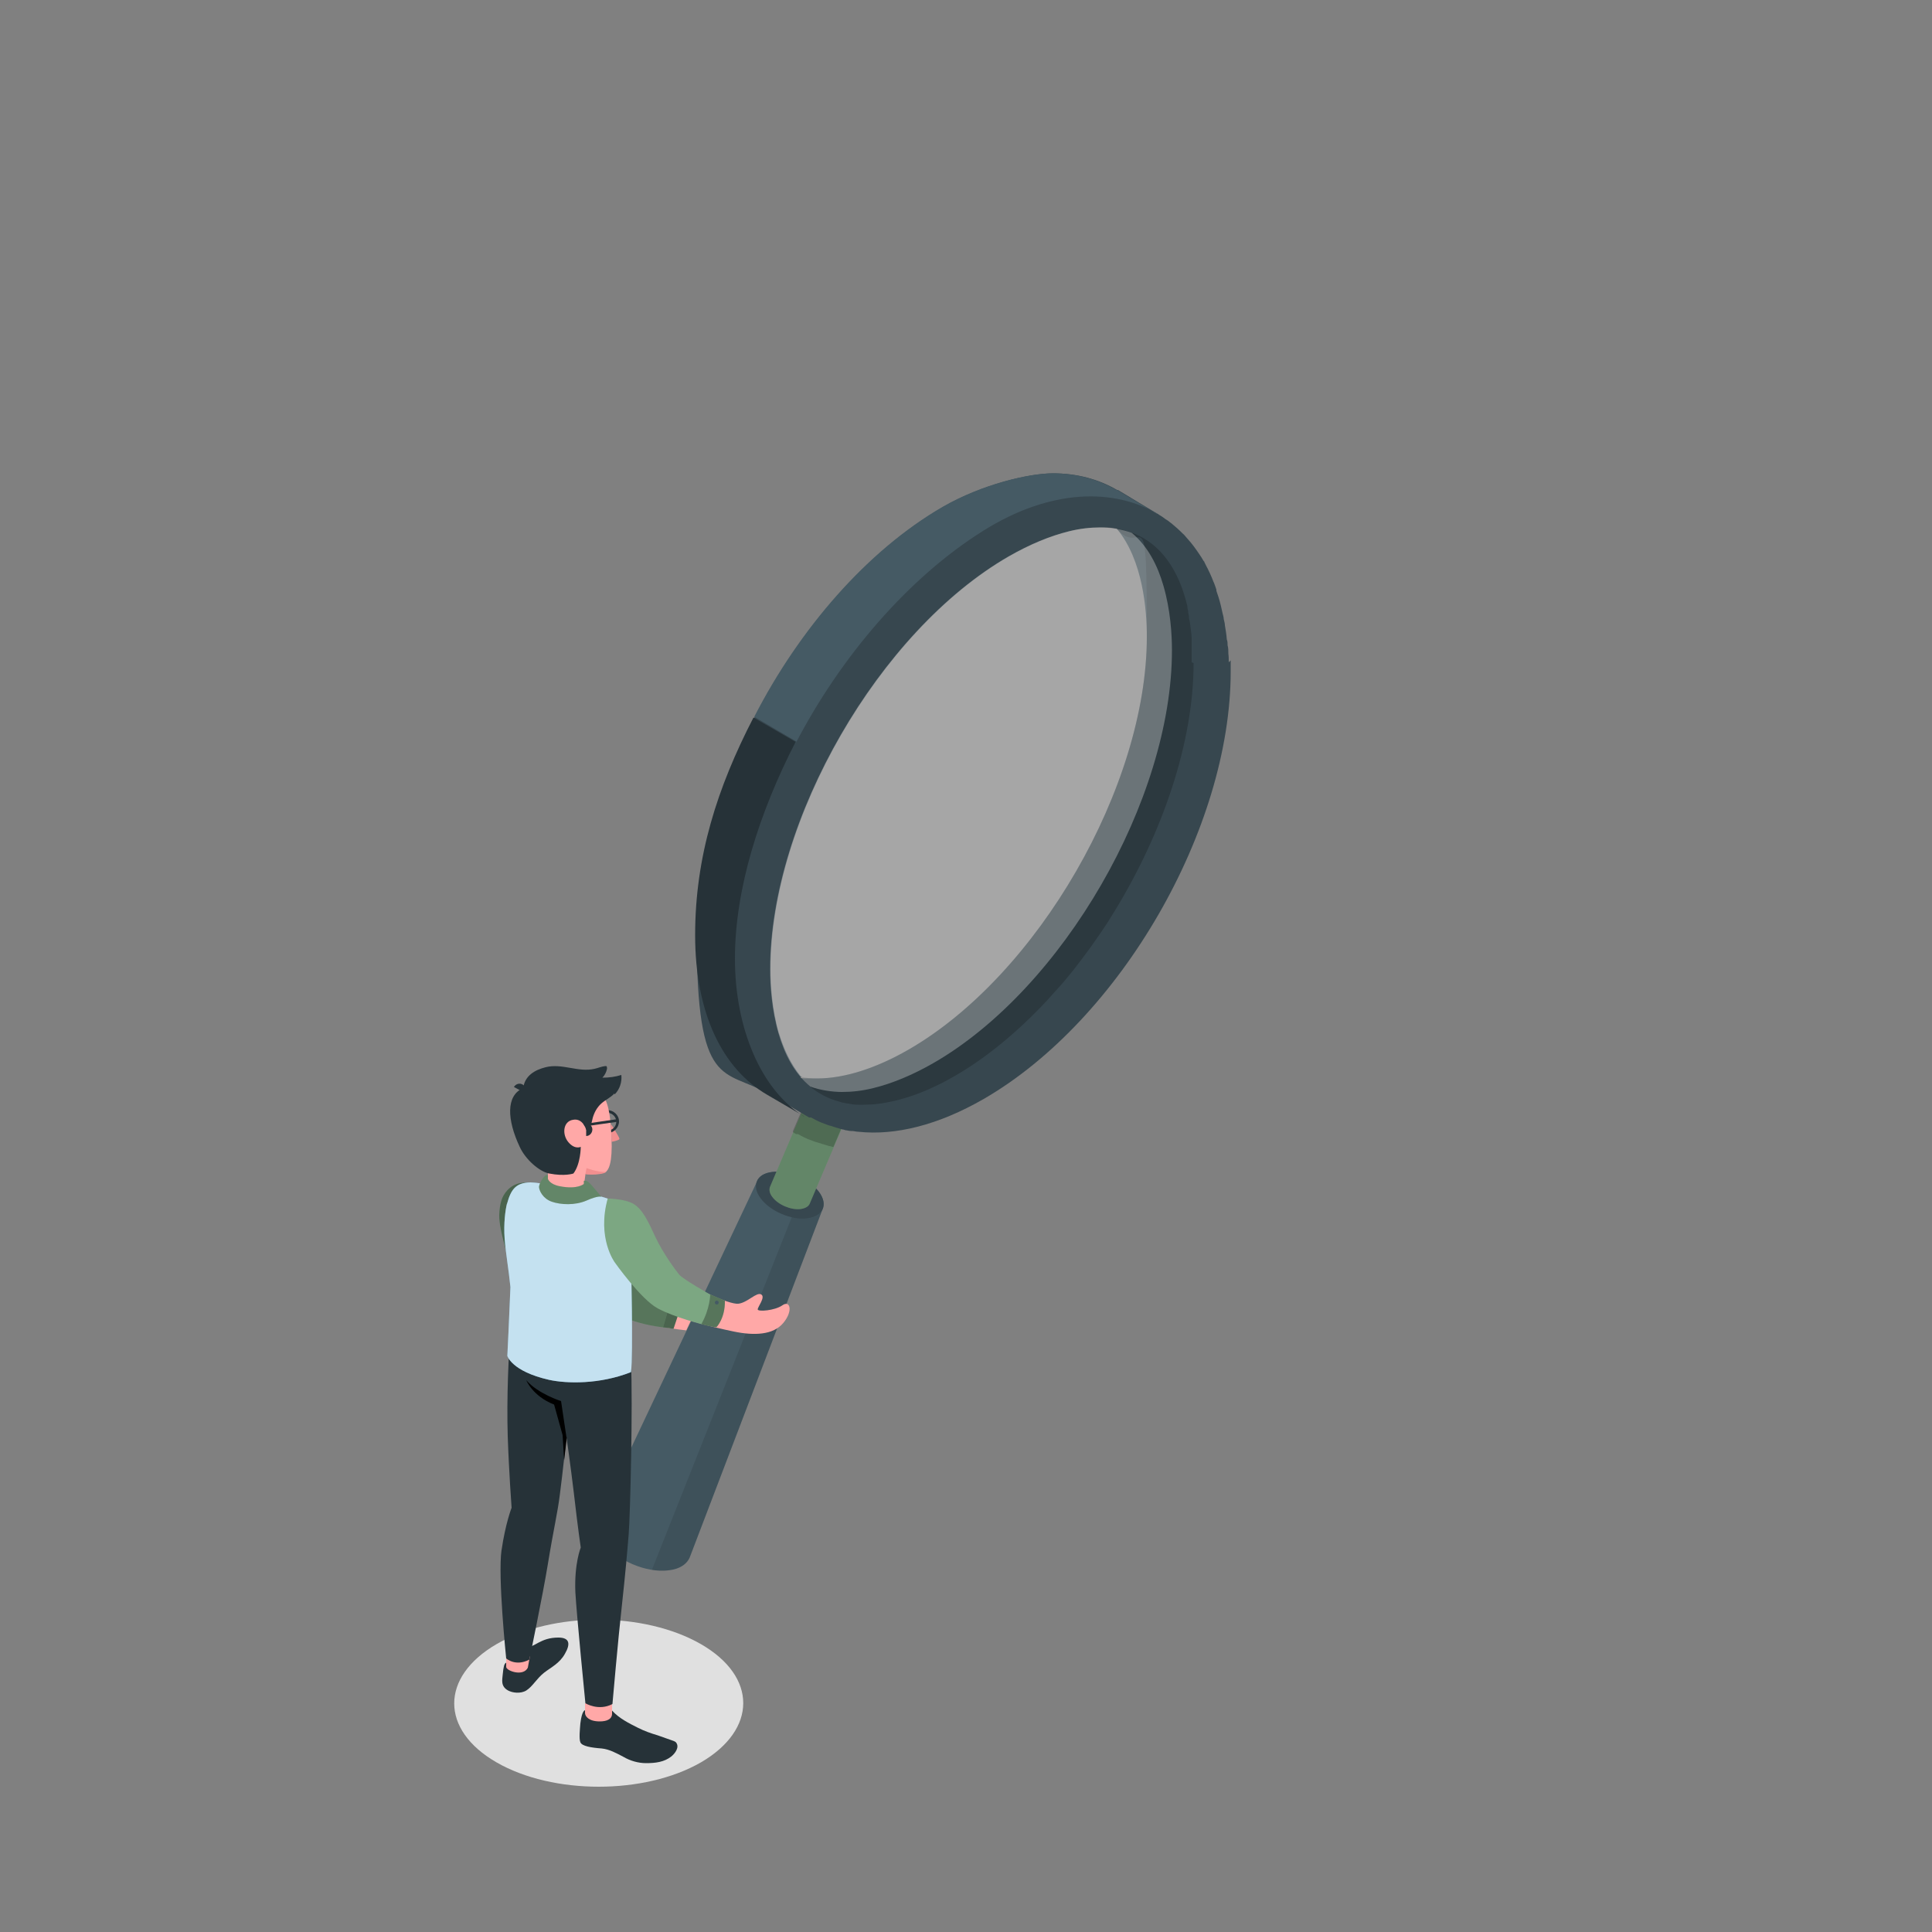 <svg xmlns="http://www.w3.org/2000/svg" id="Character_1" viewBox="0 0 500 500"><rect x="0" y="0" width="500" height="500" fill="#808080" stroke="none"/><defs><style>      .st0 {        fill: #ffa8a7;      }      .st1 {        opacity: .6;      }      .st2, .st3 {        fill: #7ca782;      }      .st2, .st4 {        opacity: .1;      }      .st5 {        fill: #6cb4d9;      }      .st6 {        fill: #263238;      }      .st7, .st8 {        opacity: .3;      }      .st9 {        fill: #37474f;      }      .st10, .st8 {        fill: #fff;      }      .st11 {        opacity: .2;      }      .st12 {        opacity: .4;      }      .st13 {        fill: #e0e0e0;      }      .st14 {        fill: #455a64;      }      .st15 {        opacity: .2;      }      .st16 {        fill: #f28f8f;      }    </style></defs><path id="Shadow" class="st13" d="M181.4,425.5c14.6,8.4,14.6,22.1,0,30.6-14.6,8.4-38.3,8.4-52.9,0-14.6-8.4-14.6-22.1,0-30.6s38.3-8.4,52.9,0Z"></path><g id="Character"><g id="Glass"><g id="Magnifying_glass"><g><path class="st14" d="M195.9,305.7h0c.5-1.3,1.9-2.2,4-2.4,4.1-.5,9.5,1.8,12,5.1,1.3,1.7,1.5,3.3,1,4.5h0s-34.3,89.9-34.3,89.9h0c-.7,1.9-2.6,3.3-5.6,3.6-5.8.7-13.3-2.5-16.8-7.2-1.8-2.4-2.2-4.8-1.3-6.6h0s41.1-87,41.1-87Z"></path><path class="st9" d="M211.9,308.4c2.5,3.3,1.2,6.4-3,6.9-4.1.5-9.5-1.8-12-5.1-2.5-3.3-1.2-6.4,3-6.9,4.1-.5,9.5,1.8,12,5.1Z"></path><path class="st3" d="M212.8,279.5c2.5-.3,5.8,1.1,7.3,3.1.8,1,.9,2,.6,2.7h0s-11.1,26.1-11.1,26.1h0c-.3.8-1.1,1.3-2.4,1.5-2.5.3-5.8-1.1-7.3-3.1-.8-1-.9-2-.6-2.7l11.1-26.1h0c.3-.8,1.1-1.3,2.4-1.5Z"></path><path class="st15" d="M212.8,279.5c2.5-.3,5.8,1.1,7.3,3.1.8,1,.9,2,.6,2.7h0s-11.1,26.1-11.1,26.1h0c-.3.8-1.1,1.3-2.4,1.5-2.5.3-5.8-1.1-7.3-3.1-.8-1-.9-2-.6-2.7l11.1-26.1h0c.3-.8,1.1-1.3,2.4-1.5Z"></path><path class="st15" d="M205.2,293l.8.5s0,0,0,0h.1c0,0,0,0,0,0,0,0,.1,0,.2,0,0,0,.1,0,.2,0,.5.3,1,.5,1.5.8.6.3,1.3.6,1.9.8.6.2,1.2.5,1.8.6.3.1.6.2.9.3.3.1.7.2,1,.3.4.1.7.2,1,.3.3,0,.5.1.8.2,0,0,.2,0,.3,0l5-11.7h0c.3-.8.1-1.7-.6-2.7-.3-.4-.7-.7-1.1-1.1-3.3,1-6.6,1.5-9.6,1.6l-4.2,9.8Z"></path><path class="st4" d="M204.9,315l-36.2,91.3c1.5.2,2.9.3,4.3.1,3-.4,5-1.7,5.6-3.6h0s34.3-89.9,34.3-89.9c-.5,1.3-1.9,2.2-4,2.4-1.3.1-2.7,0-4.1-.3Z"></path></g><g><path class="st9" d="M318,171.4c0-.8,0-1.5-.1-2.2,0-.7,0-1.5-.2-2.2,0-.5,0-1-.2-1.5-.1-1.3-.3-2.5-.5-3.7,0-.5-.2-1.1-.3-1.6,0-.5-.2-1-.3-1.5-.3-1.4-.6-2.7-1-4-.2-.6-.4-1.2-.6-1.8,0,0,0-.2,0-.3-.2-.6-.4-1.2-.6-1.7-.3-.6-.5-1.3-.8-1.9-.2-.5-.4-.9-.6-1.3-.1-.3-.3-.6-.5-1-.2-.4-.4-.8-.6-1.2,0,0,0-.2-.2-.3-.2-.3-.4-.7-.6-1-.1-.2-.3-.4-.4-.6-1-1.5-2-2.9-3.2-4.2-.2-.2-.4-.5-.6-.7-.2-.2-.3-.4-.5-.5-.2-.2-.4-.4-.6-.6-.6-.6-1.3-1.2-1.9-1.7-.3-.3-.6-.5-1-.8-.3-.3-.7-.5-1-.7-.5-.4-1.1-.8-1.6-1.1-.1,0-.3-.2-.4-.3h-.1c0,0-10.3-6.2-10.3-6.2h-.2c-4.8-2.8-10.4-4.3-16.5-4.3s-18.3,2.8-28.5,8.7c-35.3,20.4-63.8,69.9-63.8,110.6s7.1,34.6,18.6,41.3h.1c0,0,10.4,6.1,10.4,6.1t0,0h.1c0,0,0,0,0,0,0,0,.1,0,.2,0,0,0,.1,0,.2,0,.5.3,1,.5,1.5.8.6.3,1.3.6,1.9.8.6.2,1.2.5,1.8.6.3.1.6.2.9.3.3.1.7.2,1,.3.4.1.7.2,1,.3.3,0,.5.1.8.2.4,0,.9.2,1.4.2.1,0,.2,0,.3,0,.5,0,1.1.2,1.7.2,9.5,1,20.6-1.7,32.4-8.5,35.3-20.4,63.9-69.9,63.9-110.6s0-1.9,0-2.9ZM201.6,267.5c-1.8-6.2-2.2-12.5-2.2-16.7,0-38.6,28.2-87.5,61.7-106.8,5.4-3.1,10.7-5.3,15.6-6.5,2.8-.7,5.5-1,8.1-1s2.8.1,4.1.3h.1c6.8,8.1,7.8,21.1,7.8,28,0,38.6-28.2,87.5-61.6,106.8-8.5,4.9-16.7,7.5-23.7,7.5s-3.1-.2-4.3-.6h0c-2.6-3.2-4.4-7.1-5.6-11.1Z"></path><path class="st11" d="M308.9,171.6c0,20.5-8,43.9-20.5,64.3-.6,1-1.2,1.9-1.8,2.9-.5.8-1.1,1.6-1.6,2.4-1.2,1.7-2.4,3.5-3.6,5.1-.6.8-1.2,1.6-1.8,2.4-.7.9-1.3,1.7-2,2.6-1.3,1.6-2.6,3.2-4,4.7-.9,1-1.8,2-2.7,3-7.4,7.9-15.4,14.6-23.7,19.4-1.6.9-3.2,1.8-4.7,2.5-5.7,2.8-11.3,4.4-16.3,4.9-.9,0-1.8.1-2.7.1s-.9,0-1.4,0c0,0,0,0,0,0-.9,0-1.7-.1-2.5-.3-.4,0-.8-.1-1.2-.2-.4,0-.8-.2-1.2-.3-6-1.6-9.1-5.3-10-6.5,1.2.4,2.8.5,4.3.5,7,0,15.2-2.6,23.7-7.5,33.4-19.3,61.6-68.2,61.6-106.8s-1-19.9-7.8-28h-.1c8.7,1.4,13.7,7.3,16.5,14.1.8,1.9,1.4,4,1.9,6,0,.1,0,.2,0,.3,0,.4.2.7.2,1.1,0,.4.1.7.2,1.1,0,0,0,.2,0,.3,0,.4.1.8.2,1.1.2,1.4.4,2.8.5,4.2,0,.4,0,.8,0,1.1,0,.3,0,.6,0,.8,0,.1,0,.2,0,.3,0,.3,0,.6,0,.9,0,0,0,.2,0,.2,0,.4,0,.7,0,1.1,0,.7,0,1.4,0,2Z"></path><path class="st6" d="M208.1,288.9l-9.6-5.6c-11.5-6.7-18.6-21-18.6-41.3s5.7-38.1,15.1-56.3l10.9,6.3c-9.4,18.3-15.7,38-15.7,56.1s6.8,34,17.8,40.8Z"></path><path class="st14" d="M299.5,133h-.1c0,0-10.3-6.2-10.3-6.2h-.2c-4.8-2.8-10.4-4.3-16.5-4.3s-18.3,2.8-28.5,8.7c-19.5,11.3-37,31.5-48.7,54.3l10.9,6.4c0,.2-.2.3-.2.5,11.7-22.5,29.2-42.9,48.5-55,17.5-11,34.1-11.2,45.7-4.1-.1,0-.3-.2-.4-.3Z"></path></g></g><path class="st8" d="M303.3,168.3c0,38.6-28.2,87.5-61.7,106.8-5.4,3.1-10.7,5.3-15.6,6.5-2.8.7-5.5,1-8.1,1s-5.8-.5-8.2-1.4c-4.2-3.5-6.7-8.5-8.2-13.7-1.8-6.2-2.2-12.5-2.2-16.7,0-38.6,28.2-87.5,61.7-106.8,5.4-3.1,10.7-5.3,15.6-6.5,2.8-.7,5.5-1,8.1-1s5.8.5,8.2,1.4c4.2,3.5,6.7,8.5,8.2,13.7,1.8,6.2,2.2,12.5,2.2,16.7Z"></path></g><g id="Boy"><g><path class="st0" d="M172.1,343.5c1.9.4,5.5.8,5.5.8l2.6-5.5-5.8-2.7-2.3,7.4Z"></path><g><path class="st3" d="M158,339.4s6.4,3.6,14.7,4.2l3.1-4.7-15.7-10.6-2.1,11.1Z"></path><path class="st7" d="M158,339.4s6.4,3.6,14.7,4.2l3.1-4.7-15.7-10.6-2.1,11.1Z"></path><path class="st3" d="M171.7,343.5l2.6.4,2-6s-2.6-1.2-2.7-1.2c0,0-2,6.8-2,6.8Z"></path><path class="st12" d="M171.7,343.5l2.6.4,2-6s-2.6-1.2-2.7-1.2c0,0-2,6.8-2,6.8Z"></path></g><g><path class="st3" d="M136.7,306.1c-3.1-.3-5.2,1.2-6.4,3.3-.9,1.5-1.3,4.7-1,6.8.6,5.3,4.6,16.8,4.6,16.8l2.9-26.9Z"></path><path class="st12" d="M136.7,306.1c-3.1-.3-5.2,1.2-6.4,3.3-.9,1.5-1.3,4.7-1,6.8.6,5.3,4.6,16.8,4.6,16.8l2.9-26.9Z"></path></g></g><g><g><path class="st6" d="M131,430.3c-.5.2-.7,1-.9,3.1-.1,1.3-.6,3,1.4,4.1,1.1.6,3.2.9,4.7,0,1.7-1.1,2.6-3,4.6-4.6,1.8-1.4,4-2.4,5.4-4.9,1.5-2.6,1.2-4.2-1.7-4.2-4.7,0-6.1,2.6-8.5,2.6-1.4,0-4.5,3.8-4.9,3.9Z"></path><path class="st0" d="M131,429.3v2.1c0,1,4.4,2.6,5.6.2,0-.2.6-3.1.6-3.1l-6.2.8Z"></path><path class="st6" d="M151.4,442.6s-.8,0-1.2,3.4c-.1,1.3-.4,4,0,4.9.4,1,2.8,1.4,5.5,1.6,2,.2,3.8,1.2,5.7,2.2,1.7,1,3.8,1.6,5.8,1.6,2.5,0,4.7-.3,6.5-1.7,1-.8,2.2-2.4,1.3-3.6-.3-.4-.9-.5-1.4-.7-1.1-.4-2.3-.8-3.4-1.2-1.7-.5-3.4-1.1-5-1.9-2.4-1.2-5-2.5-6.8-4.5l-7-.2Z"></path><path class="st0" d="M151.4,440.8s0,1.6,0,2.5c0,.9,1,2.2,3.8,2.2,1.9,0,3.3-.6,3.2-2.2v-2.3s-7-.2-7-.2Z"></path><path class="st6" d="M129.8,401.2c1-6.9,2.6-11,2.6-11,0,0-.7-9.5-1-18.5-.3-9.7.2-21.7.8-27.7,0,0,30.6-2.9,31.1,8.3.5,11.2-.2,39.9-.6,44.8-.4,4.9-.8,9.6-1.8,18.8-.9,7.9-2.4,25.1-2.4,25.1-3.6,1.9-7-.2-7-.2,0,0-2.3-23.1-2.6-28.8-.3-7.4,1.4-11.5,1.4-11.5,0,0-.7-4.6-1.8-14.2-.8-6.7-1.9-14.4-1.9-14.4,0,0-1,9.5-1.7,14.8-.6,4.9-1.6,8.8-3.1,18-1.3,8-4.8,24.8-4.8,24.8-3.6,1.9-6-.3-6-.3,0,0-2.2-21.2-1.2-28.1Z"></path></g><path d="M146.6,372l-1.4-9.4s-6-1.9-9-5.4c0,0,1.6,4.1,7.2,6.3l2.2,7.9.4,6.5.7-6Z"></path></g><g><polygon class="st0" points="151.6 303.3 150.2 313.4 141.1 313 142 301.3 151.6 303.3"></polygon><path class="st16" d="M158.1,290.9s2.4,3.6,2.2,3.9c-.3.4-2,.7-2,.7l-.2-4.6Z"></path><path class="st6" d="M154.3,290.3c0-1.6,1.3-3,2.9-3,1.6,0,3,1.3,3,2.9,0,1.6-1.3,3-2.9,3s-3-1.3-3-2.9ZM154.9,290.3c0,1.3,1.1,2.3,2.3,2.3,1.3,0,2.3-1.1,2.3-2.3,0-1.3-1.1-2.3-2.3-2.3-1.3,0-2.3,1.1-2.3,2.3Z"></path><path class="st0" d="M151.3,281.1c4.8.9,6.2,3,6.8,10.6.6,7.9-.2,10.5-1.2,11.5-.7.7-4.6.9-6.6.4-2.5-.6-8.1-2.5-10.8-6.5-3.2-4.7-4.1-11-.8-13.7,4.6-3.8,10.6-2.8,12.6-2.4Z"></path><path class="st16" d="M151.5,303.9c2.1.2,4.8,0,5.4-.6-2.3.1-5.1-1-5.1-1l-.3,1.6Z"></path><path class="st6" d="M158.9,283c0,0,0,.1-.1.2-.9.9-2.2,1.5-3.2,2.4-1.1,1-1.8,2.3-2.2,3.7-.3,1.2-.4,2.5-1.7,3.1,0,0-.8-3.1-3.4-2.6-2.6.4-2.9,3.8-1.2,5.8,1.7,2,3.2,1.2,3.2,1.2,0,0,0,4.4-1.9,6.9,0,0-2.2.8-6.3,0-2.5-.5-6.1-3.6-7.6-6.9-3.3-7-3.6-13.3.9-15.2.4-3.2,3-4.7,5.8-5.4,4.3-1.1,8.4,1.4,12.7.4.9-.2,1.8-.6,2.7-.7.1,0,.2,0,.3,0,.2.1.2.4.2.7-.2.9-.6,1.7-1.2,2.3,1.7,0,3.3-.2,4.9-.7.2,1.8-.4,3.7-1.7,5Z"></path><g><path class="st6" d="M135.9,282.9l-2.9-1.6c.5-.8,1.5-1.1,2.3-.6.8.5,1.1,1.5.6,2.3Z"></path><path class="st6" d="M151.7,294v-3.3c.8,0,1.6.7,1.6,1.6,0,.9-.7,1.7-1.6,1.7Z"></path></g><polygon class="st6" points="159.9 289.6 151 290.9 151.4 291.5 159.9 290.3 159.9 289.6"></polygon></g><g><path class="st5" d="M131.2,311.6c1.1-4.1,2.5-5.5,6.1-5.6,1.1,0,4.7.5,5.5.7.4,1.7,4.9,2.9,9.4,2,1.4.4,4.9,1.4,6.1,1.8,3.2,1.2,4.8,4.5,5,15.1,0,0,.6,25.2,0,29.5-8.1,3.2-16.6,3-21.2,2-9.7-2.2-10.8-6.2-10.8-6.2,0,0,.5-10.1.8-17.8-.5-4.9-1.2-8.6-1.5-12.5-.3-4,.2-7.5.6-9.1Z"></path><g class="st1"><path class="st10" d="M131.2,311.6c1.1-4.1,2.5-5.5,6.1-5.6,1.1,0,4.7.5,5.5.7.4,1.7,4.9,2.9,9.4,2,1.4.4,4.9,1.4,6.1,1.8,3.2,1.2,4.8,4.5,5,15.1,0,0,.6,25.2,0,29.5-8.1,3.2-16.6,3-21.2,2-9.7-2.2-10.8-6.2-10.8-6.2,0,0,.5-10.1.8-17.8-.5-4.9-1.2-8.6-1.5-12.5-.3-4,.2-7.5.6-9.1Z"></path></g><g><path class="st3" d="M141.8,304.1v1c0,0,.4,1.4,3.1,1.9,4.6.9,6.2-.6,6.2-.6v-.8c.1,0,.6-.2,1.3.4.7.6,3.2,3.7,3.2,3.7,0,0-.9-.3-3.8,1-3,1.3-6.7,1.1-9,.3-2.3-.8-3.2-2.8-3.3-3.7s1.4-3.5,2.2-3.2Z"></path><path class="st11" d="M141.8,304.1v1c0,0,.4,1.4,3.1,1.9,4.6.9,6.2-.6,6.2-.6v-.8c.1,0,.6-.2,1.3.4.7.6,3.2,3.7,3.2,3.7,0,0-.9-.3-3.8,1-3,1.3-6.7,1.1-9,.3-2.3-.8-3.2-2.8-3.3-3.7s1.4-3.5,2.2-3.2Z"></path></g></g><g><path class="st0" d="M157.9,310.3c4.1.5,7.3,1.4,9.1,5.3,3,6.6,6.3,12.1,8.7,14.6,2.6,2.7,13,7.5,15.4,7.2s4.7-3.1,5.9-2.4c1.2.7-1,3.3-.9,3.9.1.6,4.4.3,6.4-1.1s2.8,1.5.2,4.6c-2.6,3.1-7.5,3.3-12.8,2.2-5.3-1.1-16.2-3.6-20.3-7-5-4.1-5.8-7.4-8-11.1-7.6-7.9-3.7-16.2-3.7-16.2Z"></path><g><path class="st3" d="M157.3,310.2s4.4,0,6.7,1.4c2.3,1.4,3.7,4.4,5.6,8.5s5.2,8.6,6.2,9.8c1,1.2,8.3,5.3,8.3,5.3,0,0-.7,4.6-2.1,7.6,0,0-7.3-1.8-11.8-4.2-4.4-2.4-11.1-11.9-11.1-11.9,0,0-4.7-6.3-1.8-16.6Z"></path><path class="st2" d="M157.3,310.2s4.4,0,6.7,1.4c2.3,1.4,3.7,4.4,5.6,8.5s5.2,8.6,6.2,9.8c1,1.2,8.3,5.3,8.3,5.3,0,0-.7,4.6-2.1,7.6,0,0-7.3-1.8-11.8-4.2-4.4-2.4-11.1-11.9-11.1-11.9,0,0-4.7-6.3-1.8-16.6Z"></path></g><g><path class="st3" d="M183.8,335s0,3.6-2.3,7.7c0,0,2.6.7,3.9.8,0,0,2.3-2.3,2.2-6.9l-3.8-1.6Z"></path><path class="st7" d="M183.8,335s0,3.6-2.3,7.7c0,0,2.6.7,3.9.8,0,0,2.3-2.3,2.2-6.9l-3.8-1.6Z"></path><path class="st14" d="M186,337.1c0,.3-.2.5-.5.5s-.5-.2-.5-.5.2-.5.5-.5.5.2.5.5Z"></path></g></g></g></g></svg>
